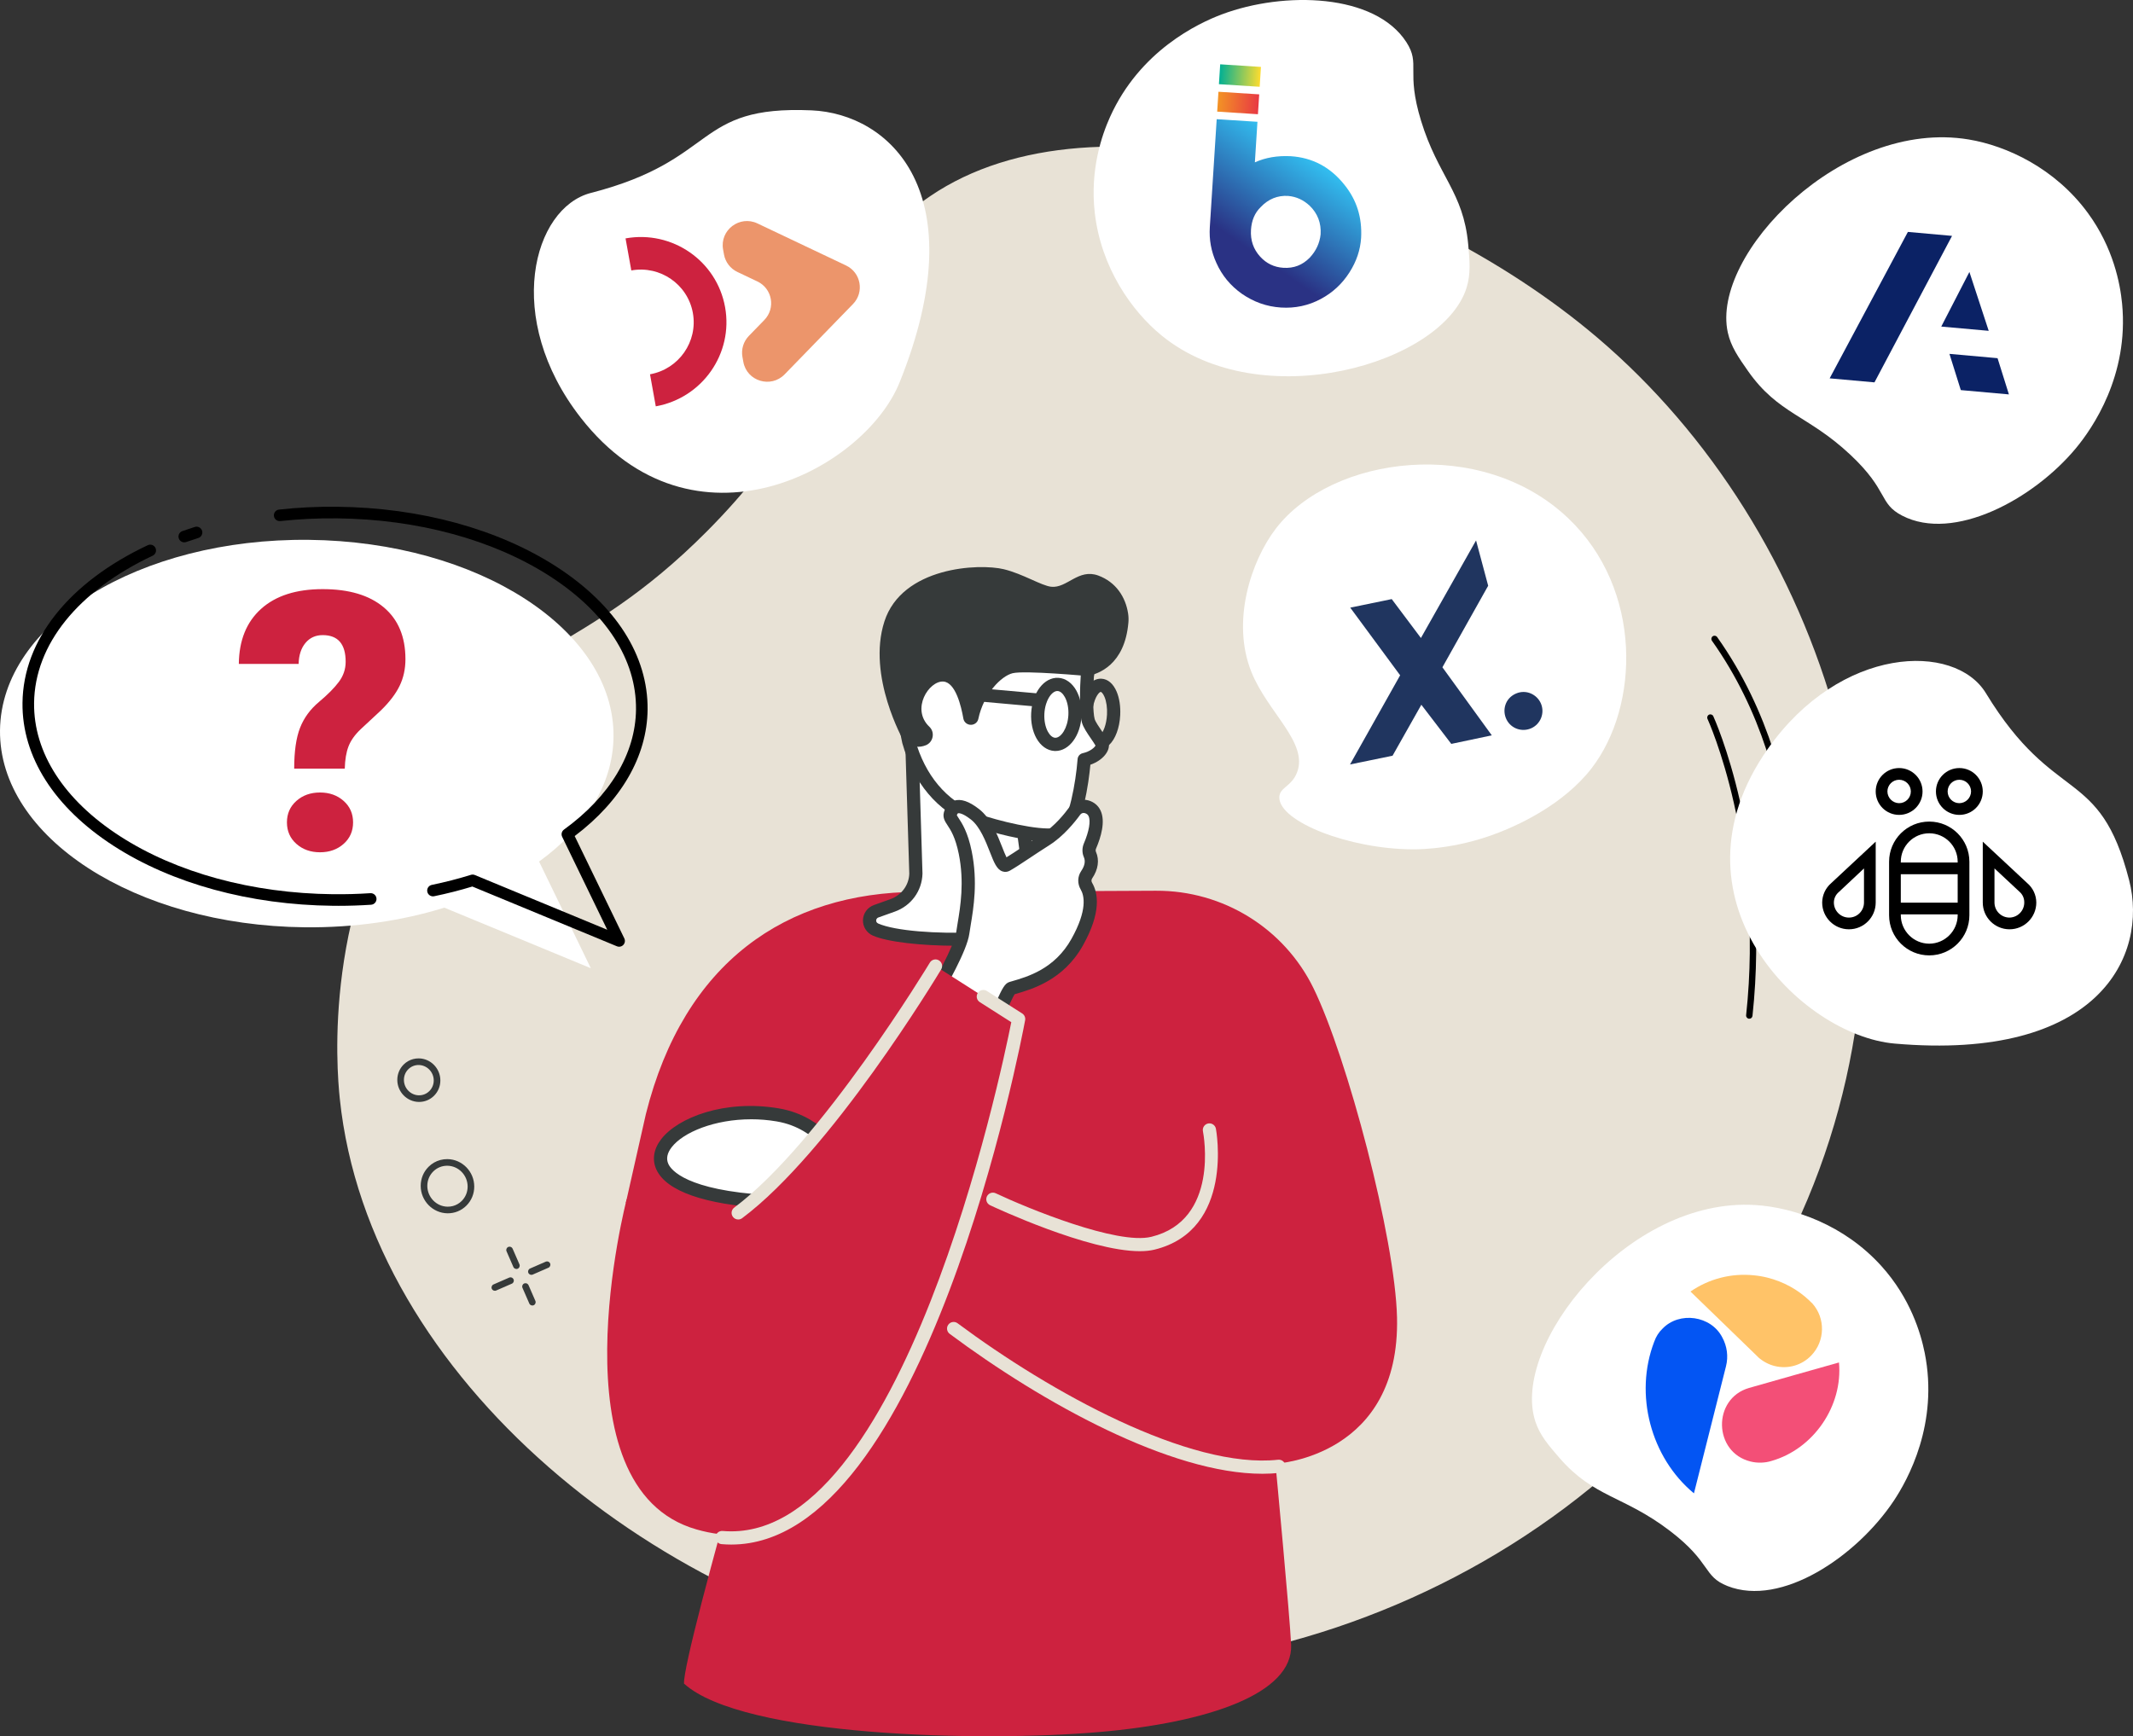 <svg xmlns="http://www.w3.org/2000/svg" xmlns:xlink="http://www.w3.org/1999/xlink" id="g" data-name="illu" width="552.466" height="449.769" viewBox="0 0 552.466 449.769"><rect x="0" y="0" width="552.466" height="449.769" fill="#333333" stroke="none"/><defs><linearGradient id="j" data-name="D&#xE9;grad&#xE9; sans nom 16" x1="342.298" y1="64.984" x2="322.098" y2="98.603" gradientTransform="translate(1.837 -45.99) rotate(3.647)" gradientUnits="userSpaceOnUse"><stop offset="0" stop-color="#32bef0"></stop><stop offset=".732" stop-color="#2a3284"></stop></linearGradient><linearGradient id="k" data-name="D&#xE9;grad&#xE9; sans nom 2" x1="317.565" y1="7007.481" x2="328.121" y2="7007.481" gradientTransform="translate(-447.247 6999.431) rotate(3.647) scale(1 -1)" gradientUnits="userSpaceOnUse"><stop offset=".001" stop-color="#f39325"></stop><stop offset="1" stop-color="#e83943"></stop></linearGradient><linearGradient id="l" data-name="D&#xE9;grad&#xE9; sans nom 15" x1="317.565" y1="7014.604" x2="328.121" y2="7014.604" gradientTransform="translate(-447.247 6999.431) rotate(3.647) scale(1 -1)" gradientUnits="userSpaceOnUse"><stop offset="0" stop-color="#00af94"></stop><stop offset="1" stop-color="#fcdc30"></stop></linearGradient></defs><path d="M183.088,137.652c41.358-41.549,29.517-67.589,57.816-86.826,43.543-29.6,124.811-4.134,172.756,36.58,58.722,49.866,89.019,140.915,54.506,223.285-36.755,87.721-133.462,133.257-219.755,119.533-77.059-12.255-152.811-72.877-160.401-145.587-.823-7.881-4.454-50.482,21.017-87.212,21.054-30.359,41.277-26.839,74.061-59.774Z" fill="#e8e2d6"></path><g><path d="M453.028,263.899c-.011,0-.021-.001-.032-.003-.453-.049-.781-.456-.732-.91,4.775-44.3-9.856-76.441-10.004-76.76-.192-.414-.013-.905.401-1.097.415-.192.905-.013,1.097.401.15.324,14.976,32.853,10.149,77.633-.048.443-.437.766-.878.735Z"></path><path d="M464.103,248.488c-.019-.001-.038-.003-.057-.006-.452-.062-.767-.479-.704-.931.061-.448,5.896-45.194-19.933-81.563-.264-.372-.177-.888.195-1.152.372-.264.888-.177,1.152.195,13.705,19.298,18.474,40.762,20.061,55.37,1.719,15.823.178,27.262.162,27.376-.06.433-.445.741-.874.711Z"></path></g><g><g><path d="M299.446,230.745c17.326-.08,33.154,9.715,40.734,25.19,8.782,17.929,21.177,64.851,21.66,85.343.845,35.818-30.532,37.836-31.462,37.888-.012,0-.02.01-.019.022.098,1.036,3.764,39.955,4.054,46.864.53,12.636-21.312,20.196-49.825,22.639-30.345,2.601-92.127,1.238-107.385-12.525-.02-.018,17.587,11.995-.037-.012-.458-7.993,30.696-113.876,30.696-113.876.004-.014-.007-.028-.022-.027l-25.197,1.217s-.008,0-.012-.003l-20.521-11.867c-.008-.005-.012-.014-.01-.023l5.197-23.017c9.871-39.326,36.282-57.37,70.366-57.528l61.783-.287Z" fill="#cd223f"></path><g><path d="M218.643,318.596c-4.71-.871-3.423-6.33-19.969-7.316-47.751-2.846-24.61-27.091,2.745-22.472,9.066,1.531,12.632,7.396,16.043,8.884,28.621,12.488,10.569,22.64,1.181,20.904Z" fill="#fff"></path><path d="M220.885,320.502c-.883,0-1.742-.073-2.553-.223-2.01-.372-3.206-1.413-4.364-2.419-2.058-1.791-4.877-4.244-15.395-4.871-16.133-.962-26.014-4.435-28.574-10.044-1.146-2.512-.706-5.291,1.24-7.825,4.334-5.64,16.481-10.36,30.466-7.999,6.604,1.115,10.493,4.372,13.333,6.75,1.2,1.004,2.236,1.872,3.108,2.253,15.588,6.801,17.423,12.921,16.218,16.857-1.422,4.642-7.922,7.521-13.478,7.521ZM194.555,289.948c-9.435,0-17.591,3.337-20.602,7.257-1.171,1.524-1.454,2.977-.841,4.319.717,1.572,4.688,6.798,25.663,8.048,11.683.696,15.01,3.592,17.44,5.705,1.027.895,1.648,1.434,2.738,1.636,4.395.813,11.066-1.435,12.138-4.935,1.094-3.575-4.257-8.33-14.314-12.718-1.325-.578-2.536-1.592-3.937-2.766-2.682-2.245-6.018-5.039-11.707-6-2.228-.376-4.436-.548-6.579-.548Z" fill="#363a3a"></path></g></g><g><g><g><path d="M278.758,237.449c1.592-1.362.75-3.967-1.336-4.218l-3.238-.389c-3.479-.419-6.38-2.733-7.511-5.934l-5.334-39.388-10.938,3.911-14.474-7.157,1.295,42.089c-.105,3.669-2.498,6.912-6.036,8.178l-4.23,1.512c-2.226.796-2.331,3.814-.173,4.755,8.613,3.755,43.627,3.784,51.975-3.358Z" fill="#fff"></path><path d="M247.945,245.002c-9.426,0-18.1-.993-21.846-2.626-1.629-.711-2.644-2.302-2.585-4.054.06-1.757,1.184-3.28,2.866-3.881l4.23-1.512c2.892-1.035,4.816-3.632,4.902-6.615l-1.294-41.987c-.019-.601.28-1.167.785-1.492.507-.325,1.145-.36,1.683-.094l13.824,6.835,10.254-3.667c.486-.174,1.024-.119,1.465.149.441.268.738.721.807,1.233l5.31,39.204c.963,2.539,3.263,4.313,6.044,4.648l3.238.389c1.668.2,3.006,1.324,3.491,2.931.478,1.577,0,3.219-1.247,4.286-5.207,4.454-19.246,6.252-31.926,6.252ZM237.726,187.072l1.207,39.238c-.125,4.504-2.94,8.328-7.169,9.841l-4.231,1.512c-.521.186-.59.604-.597.775-.007.209.054.591.533.801,8.711,3.798,42.706,3.303,50.178-3.09.267-.229.255-.503.197-.694-.042-.14-.188-.473-.624-.525l-3.239-.389c-4.139-.499-7.557-3.205-8.919-7.063-.039-.11-.067-.225-.082-.341l-5.051-37.295-8.949,3.2c-.437.156-.919.128-1.335-.077l-11.917-5.893ZM278.759,237.449h.011-.011Z" fill="#363a3a"></path></g><g><path d="M266.191,156.201c18.64,6.863,15.435,18.925,15.435,18.925-.233,3.319-.366,9.394.252,11.596.51,1.818,3.489,5.235,3.631,6.246.143,1.01-1.47,3.081-4.698,3.816,0,0-1.225,16.119-5.451,18.76-4.226,2.641-20.499-2.427-20.499-2.427l-2.738-1.098c-8.817-3.535-14.207-10.889-16.773-19.989,0,0-11.871-51.554,30.841-35.829Z" fill="#fff"></path><path d="M271.331,217.996c-6.156,0-14.841-2.58-16.979-3.246-.043-.013-.086-.029-.128-.046l-2.738-1.098c-8.725-3.499-14.874-10.799-17.782-21.112-.267-1.15-5.919-26.398,5.821-36.74,5.947-5.238,15.115-5.629,27.258-1.159,18.506,6.813,16.883,19.004,16.543,20.759-.272,3.96-.273,9.22.199,10.906.197.702,1.179,2.134,1.895,3.18,1.092,1.592,1.667,2.462,1.783,3.29.256,1.814-1.492,4.219-4.786,5.371-.416,4.422-1.906,16.242-6.15,18.894-1.154.721-2.909,1.002-4.936,1.002ZM255.434,211.502c6.451,2.001,16.572,4.117,19.02,2.59,2.382-1.489,4.185-11.286,4.651-17.439.057-.748.595-1.372,1.327-1.539,2.013-.459,3.047-1.491,3.318-1.972-.229-.424-.772-1.215-1.152-1.769-.992-1.447-2.018-2.944-2.367-4.19-.764-2.729-.484-9.716-.311-12.178.008-.108.026-.215.054-.32.105-.421,2.452-10.685-14.373-16.879-10.869-4.002-18.883-3.829-23.812.515-10.226,9.008-4.825,33.082-4.769,33.324,2.588,9.172,8.038,15.696,15.742,18.784l2.674,1.072ZM283.816,192.993h0Z" fill="#363a3a"></path></g><path d="M260.054,147.471c4.9,1.196,9.691,4.255,12.223,4.526,4.084.437,7.031-4.805,12.19-2.902,4.534,1.672,7.082,5.532,7.73,9.882.108.725.138,1.493.067,2.313-.958,11.001-7.841,13.337-10.636,13.835,0,0-16.185-1.498-19.342-.732-2.953.716-7.518,5.312-8.892,11.843-.177.843-.913,1.459-1.776,1.523-1.013.076-1.928-.619-2.099-1.614-.541-3.138-2.019-9.407-5.203-9.591-3.714-.215-8.445,7.125-3.589,11.728,1.495,1.417.998,3.996-.916,4.767-1.59.64-3.581.679-5.737-1.067,0,0-9.582-16.797-5.011-30.975,4.571-14.177,24.473-15.128,30.993-13.536Z" fill="#363a3a"></path></g><g><path d="M286.08,193.471c-.459,0-.917-.184-1.254-.547-.643-.693-.603-1.776.09-2.418.8-.741,1.669-2.704,1.809-5.417.089-1.716-.149-3.385-.655-4.579-.397-.938-.825-1.269-.959-1.276-.003,0-.006,0-.009,0-.353,0-1.477,1.163-1.991,3.86-.177.929-1.073,1.536-2.002,1.361-.928-.177-1.537-1.073-1.36-2.001.792-4.163,2.983-6.772,5.536-6.637,1.659.085,3.057,1.278,3.938,3.36.71,1.679,1.037,3.842.92,6.089-.173,3.328-1.256,6.224-2.899,7.749-.33.306-.748.457-1.164.457Z" fill="#363a3a"></path><path d="M273.367,194.542c-.081,0-.164-.002-.246-.006-1.872-.096-3.585-1.31-4.699-3.331-.986-1.789-1.462-4.089-1.338-6.477.275-5.311,3.346-9.325,7.018-9.139,1.872.096,3.585,1.31,4.699,3.331.986,1.789,1.462,4.089,1.338,6.477-.268,5.192-3.22,9.145-6.771,9.145ZM268.792,184.816l1.709.088c-.09,1.734.244,3.428.917,4.648.53.961,1.214,1.532,1.878,1.566.021.001.042.002.065.002,1.455,0,3.183-2.483,3.359-5.899.09-1.734-.244-3.429-.917-4.648-.53-.961-1.214-1.532-1.877-1.566-1.49-.069-3.245,2.432-3.425,5.897l-1.709-.088Z" fill="#363a3a"></path><path d="M269.369,183.109c-.051,0-.103-.002-.155-.007l-17.785-1.593c-.941-.084-1.637-.916-1.552-1.857.085-.942.911-1.636,1.857-1.552l17.785,1.593c.941.084,1.637.916,1.552,1.857-.08.889-.827,1.559-1.702,1.559Z" fill="#363a3a"></path></g></g><g><path d="M241.015,259.171s6.925,10.863,13.163,8.945c3.278-1.008,6.476-11.722,7.784-12.103,4.181-1.218,12.144-3.204,17.035-11.94,4.567-8.158,3.571-12.516,2.394-14.519-.543-.923-.534-2.068.067-2.954.874-1.29,1.72-3.239.839-5.248-.309-.704-.28-1.512.023-2.218,1.161-2.702,3.31-8.919-.868-10.144-1.131-.332-2.354.091-3.044,1.042-1.326,1.83-4.094,5.275-7.517,7.453-4.838,3.078-7.739,5.183-10.169,6.569-2.084,1.188-3.181-9.206-8.187-13.112-4.442-3.465-5.955-1.713-6.399-.084s2.306,2.275,3.874,10.022c1.836,9.067-.084,16.696-.64,20.779-.653,4.786-8.355,17.512-8.355,17.512Z" fill="#fff"></path><path d="M252.635,270.059c-6.502,0-12.356-8.859-13.063-9.968-.35-.549-.359-1.249-.021-1.806,2.091-3.456,7.628-13.222,8.124-16.857.092-.676.221-1.447.363-2.304.705-4.227,1.771-10.615.296-17.904-.882-4.357-2.111-6.216-2.924-7.446-.641-.97-1.304-1.973-.925-3.365.411-1.505,1.33-2.565,2.59-2.983,1.765-.585,3.891.122,6.513,2.167,3.066,2.392,4.757,6.708,5.993,9.86.339.865.768,1.958,1.107,2.634,1.121-.681,2.386-1.522,3.907-2.533,1.503-.999,3.254-2.163,5.378-3.513,3.176-2.021,5.78-5.262,7.049-7.013,1.114-1.539,3.08-2.216,4.912-1.68,1.432.42,2.51,1.323,3.116,2.611,1.328,2.822.104,6.914-1.159,9.851-.127.295-.137.608-.028.856.934,2.127.583,4.576-.99,6.895-.221.326-.224.758-.007,1.126,1.566,2.667,2.425,7.645-2.376,16.223-5.036,8.996-13.163,11.338-17.528,12.596l-.156.045c-.371.56-1.051,2.023-1.563,3.125-2.169,4.667-4.03,8.298-6.562,9.076-.685.211-1.37.307-2.047.307ZM243.043,259.113c2.106,2.956,6.949,8.497,10.633,7.368,1.278-.393,3.511-5.196,4.463-7.248,1.436-3.088,2.091-4.497,3.343-4.862l.531-.154c4.167-1.201,11.141-3.21,15.49-10.979,4.22-7.54,3.322-11.266,2.412-12.816-.893-1.516-.846-3.348.124-4.78.915-1.349,1.146-2.56.69-3.6-.488-1.113-.481-2.418.017-3.581,1.331-3.098,1.794-5.796,1.207-7.043-.189-.404-.483-.638-.983-.784-.432-.128-.908.034-1.178.404-1.412,1.949-4.327,5.566-7.982,7.892-2.101,1.336-3.833,2.487-5.321,3.476-1.955,1.299-3.499,2.325-4.92,3.136-.608.348-1.297.413-1.942.186-1.467-.518-2.17-2.311-3.233-5.025-1.092-2.783-2.585-6.595-4.912-8.41-2.422-1.889-3.292-1.63-3.328-1.618-.114.038-.237.233-.33.509.086.167.28.46.44.704.901,1.363,2.409,3.645,3.422,8.654,1.601,7.909.472,14.671-.274,19.146-.136.82-.26,1.557-.348,2.203-.597,4.375-6.122,14.009-8.022,17.223Z" fill="#363a3a"></path></g><path d="M263.835,263.977l-20.973-13.364s-28.352,45.842-49.824,61.402c-10.453,7.575-30.732-1.331-30.732-1.331,0,0-19.469,74.823,18.11,85.519,62.601,17.818,83.419-132.226,83.419-132.226Z" fill="#cd223f"></path><g><path d="M326.954,381.776c-23.714,0-56.872-18.292-80.974-36.243-.758-.565-.915-1.637-.35-2.395.566-.758,1.637-.915,2.395-.35,23.982,17.863,60.113,37.841,83.022,35.353.927-.101,1.785.576,1.886,1.516.103.94-.577,1.784-1.516,1.886-1.445.157-2.936.233-4.464.233Z" fill="#e8e2d6"></path><path d="M295.227,324.117c-13.363,0-37.658-11.374-38.79-11.907-.854-.403-1.221-1.423-.818-2.277.404-.856,1.426-1.22,2.277-.818,8.215,3.872,31.465,13.446,40.313,11.28,17.639-4.32,13.547-26.414,13.363-27.353-.18-.928.426-1.826,1.353-2.007.918-.181,1.826.424,2.008,1.352.05.262,4.862,26.244-15.91,31.331-1.118.274-2.397.399-3.796.399Z" fill="#e8e2d6"></path><path d="M191.201,315.906c-.521,0-1.036-.237-1.371-.687-.566-.757-.411-1.83.345-2.395,22.459-16.786,50.384-62.995,50.664-63.46.486-.811,1.539-1.071,2.347-.585.81.487,1.073,1.538.585,2.348-1.154,1.921-28.548,47.249-51.546,64.438-.307.23-.667.341-1.024.341Z" fill="#e8e2d6"></path><path d="M189.413,400.115c-.839,0-1.679-.036-2.531-.11-.941-.081-1.639-.911-1.557-1.852.08-.943.916-1.638,1.852-1.558,46.462,4.018,72.139-118.634,74.756-131.801l-8.159-5.196c-.798-.508-1.032-1.565-.525-2.363.509-.798,1.568-1.031,2.363-.524l9.143,5.822c.589.375.891,1.07.763,1.757-1.049,5.632-25.889,135.824-76.104,135.824Z" fill="#e8e2d6"></path></g></g><g><path d="M549.637,78.619c-.497-5.104-2.242-14.42-8.866-23.455-8.499-11.592-21.007-17.401-30.874-19.038-32.742-5.434-66.816,29.735-62.385,49.993.804,3.675,2.801,6.52,5.258,10.02,7.815,11.132,15.501,11.366,26.476,21.652,9.988,9.36,7.29,12.604,13.437,15.787,13.334,6.905,34.02-4.22,45.027-17.505,4.228-5.103,13.746-18.777,11.927-37.454Z" fill="#fff"></path><g id="h" data-name="layer11"><path id="i" data-name="path101" d="M494.161,60.077l-20.263,37.932,11.608,1.041,20.092-37.947-11.608-1.041.171.015ZM510.094,70.453l-7.29,14.145,12.29,1.102s-5-15.246-5-15.246ZM504.923,91.67l2.944,9.384,12.461,1.117-2.944-9.384-12.461-1.117Z" fill="#0b2265"></path></g></g><g><path d="M287.518,30.276c-2.107,4.675-5.226,13.626-3.973,24.758,1.608,14.283,9.571,25.544,17.317,31.872,25.703,20.997,72.755,7.433,78.986-12.347,1.13-3.588.813-7.049.422-11.308-1.244-13.544-7.796-17.57-12.202-31.952-4.01-13.088-.056-14.561-3.806-20.379-8.134-12.622-31.614-13.258-47.769-7.207-6.206,2.324-21.264,9.454-28.975,26.562Z" fill="#fff"></path><g><path d="M348.248,47.904c-3.649-4.6-8.285-7.08-13.961-7.442-3.399-.163-6.467.334-9.264,1.593l.67-10.504-10.557-.673-1.782,27.958c-.206,3.236.344,6.307,1.7,9.27,1.445,3.235,3.62,5.877,6.576,7.983,3.061,2.113,6.392,3.337,10.159,3.577,3.661.233,7.117-.505,10.315-2.219,3.033-1.618,5.523-3.909,7.416-6.878,1.834-2.866,2.822-5.839,3.022-8.969.282-5.256-1.135-9.767-4.294-13.697h0ZM339.215,66.771c-1.879,1.904-4.119,2.774-6.824,2.601-2.387-.152-4.402-1.133-5.995-2.886-1.742-1.922-2.555-4.211-2.379-6.97.152-2.387.97-4.359,2.504-5.86,1.999-2.11,4.404-3.075,7.11-2.903,2.172.192,3.981,1.053,5.591,2.54,2.057,1.995,3.015,4.507,2.829,7.425-.252,2.274-1.179,4.293-2.836,6.052Z" fill="url(#j)"></path><path d="M326.146,24.443l-10.557-.673-.328,5.146,10.557.673s.328-5.146.328-5.146Z" fill="url(#k)"></path><path d="M326.599,17.334l-10.557-.673-.328,5.146,10.557.673.328-5.146Z" fill="url(#l)"></path></g></g><g><path d="M365.797,220.018c2.315.012,12.629-.071,24.546-5.223,2.887-1.248,14.555-6.293,21.869-15.747,12.449-16.092,13.342-46.33-5.99-64.764-22.518-21.471-61.279-16.251-75.773,2.66-6.428,8.388-11.594,24.05-6.319,37.146,4.245,10.541,14.79,18.269,11.816,26.01-1.432,3.728-4.62,3.868-4.592,6.513.067,6.273,18.084,13.318,34.443,13.405Z" fill="#fff"></path><g><polygon points="360.685 195.767 349.669 198.03 362.648 174.933 349.724 157.407 360.472 155.194 368.03 165.272 382.312 139.996 385.45 151.734 373.597 172.858 386.387 190.489 375.897 192.704 368.141 182.563 360.685 195.767" fill="#20355f"></polygon><path d="M392.653,179.662c2.69-1.159,5.449.269,6.443,2.544,1.099,2.516-.095,5.408-2.517,6.459-2.438,1.057-5.197.042-6.357-2.234-1.231-2.416-.397-5.55,2.431-6.769Z" fill="#20355f"></path></g></g><g><path d="M153.048,49.978c33.294-8.558,26.439-22.711,57.122-21.394,20.243.869,42.643,21.249,22.849,70.436-9.139,22.711-53.531,46.409-82.582,9.216-20.158-25.808-12.389-54.402,2.611-58.258Z" fill="#fff"></path><g id="m" data-name="Page-1"><g id="n" data-name="Charte"><g id="o" data-name="Group"><path id="p" data-name="Fill-1" d="M179.459,81.074c1.337,7.429-3.633,14.541-11.101,15.885l1.495,8.302c12.078-2.174,20.115-13.676,17.952-25.69-2.162-12.014-13.707-19.99-25.784-17.816l1.495,8.302c7.468-1.344,14.607,3.587,15.944,11.016" fill="#cd223f" fill-rule="evenodd"></path><path id="q" data-name="Fill-3" d="M210.851,89.136l-7.623,7.841c-3.563,3.666-9.795,1.785-10.698-3.231l-.231-1.281c-.357-1.98.267-4.009,1.672-5.458l3.995-4.109c2.986-3.072,2.073-8.148-1.798-9.989l-.105-.049-5.072-2.408c-1.822-.865-3.114-2.551-3.471-4.532l-.231-1.282c-.903-5.016,4.281-8.952,8.899-6.758l22.948,10.894c3.87,1.841,4.784,6.917,1.796,9.989l-10.082,10.372" fill="#ec956b" fill-rule="evenodd"></path></g></g></g></g><g><path d="M79.993,139.845c43.88.47,79.211,23.32,78.913,51.035-.133,12.402-7.381,23.674-19.277,32.305l13.399,27.63-37.939-15.688c-10.873,3.383-23.169,5.225-36.174,5.085C35.035,239.742-.296,216.893.002,189.177c.298-27.716,36.111-49.802,79.991-49.332Z" fill="#fff"></path><g><path d="M47.728,140.493c.165,0,.333-.027.497-.085,1.03-.361,2.074-.709,3.133-1.04.791-.248,1.23-1.09.982-1.88-.247-.791-1.087-1.232-1.88-.983-1.091.343-2.168.7-3.23,1.073-.781.274-1.193,1.13-.918,1.912.217.617.796,1.003,1.415,1.003Z"></path><path d="M87.621,234.652c2.841,0,5.693-.095,8.496-.281.826-.056,1.452-.77,1.397-1.597-.055-.827-.764-1.448-1.597-1.397-3.186.212-6.439.298-9.66.267-20.943-.224-40.556-5.572-55.226-15.06-14.457-9.35-22.342-21.588-22.204-34.46.163-15.14,11.361-29.055,30.724-38.176.75-.353,1.071-1.247.718-1.997-.353-.749-1.246-1.069-1.996-.718-20.444,9.631-32.271,24.523-32.446,40.859-.15,13.937,8.223,27.081,23.575,37.01,15.14,9.792,35.319,15.311,56.822,15.541.465.005.931.008,1.396.008Z"></path><path d="M160.354,245.247c.405,0,.803-.164,1.092-.472.427-.453.53-1.123.258-1.683l-12.856-26.51c12.061-9.103,18.754-20.694,18.884-32.754.15-13.937-8.223-27.081-23.575-37.01-15.14-9.792-35.319-15.312-56.822-15.542-5.059-.061-10.129.191-15.062.727-.824.09-1.419.83-1.329,1.653.089.824.828,1.41,1.653,1.329,4.815-.523,9.762-.762,14.706-.71,20.942.225,40.555,5.573,55.224,15.061,14.457,9.35,22.343,21.588,22.205,34.459-.122,11.419-6.748,22.467-18.657,31.107-.588.427-.786,1.214-.469,1.868l11.679,24.082-34.296-14.181c-.324-.135-.685-.15-1.018-.047-3.265,1.016-6.673,1.892-10.13,2.605-.812.167-1.334.96-1.167,1.771.168.811.964,1.332,1.772,1.166,3.37-.694,6.696-1.541,9.896-2.517l37.44,15.48c.185.077.38.114.573.114Z"></path></g><path d="M76.198,199.112c0-4.459.504-7.978,1.512-10.56,1.008-2.58,2.642-4.817,4.902-6.711,2.26-1.893,3.977-3.626,5.153-5.2,1.176-1.572,1.764-3.306,1.764-5.199,0-4.612-1.985-6.917-5.955-6.917-1.832,0-3.314.672-4.444,2.016-1.13,1.344-1.726,3.161-1.787,5.451h-15.484c.061-6.108,1.985-10.864,5.772-14.27s9.101-5.109,15.942-5.109,12.086,1.573,15.827,4.719c3.741,3.146,5.612,7.62,5.612,13.423,0,2.535-.504,4.841-1.512,6.918-1.008,2.077-2.626,4.199-4.856,6.368l-5.268,4.902c-1.497,1.435-2.535,2.909-3.115,4.421-.58,1.511-.901,3.428-.962,5.749h-13.102ZM74.32,213.038c0-2.26.816-4.115,2.45-5.566,1.634-1.451,3.673-2.177,6.116-2.177s4.481.726,6.116,2.177c1.633,1.451,2.45,3.306,2.45,5.566s-.817,4.116-2.45,5.566c-1.635,1.452-3.673,2.177-6.116,2.177s-4.482-.725-6.116-2.177c-1.634-1.45-2.45-3.305-2.45-5.566Z" fill="#cd223f"></path></g><g><path d="M514.359,179.553c17.879,29.361,29.424,18.683,37.096,48.42,5.062,19.619-7.915,46.982-60.734,42.363-24.388-2.133-59.982-37.703-32.857-76.323,18.822-26.798,48.44-27.689,56.495-14.461Z" fill="#fff"></path><path d="M499.69,212.828c-5.743,0-10.399,4.656-10.399,10.399v13.865c0,5.743,4.656,10.399,10.399,10.399s10.399-4.656,10.399-10.399v-13.865c0-5.743-4.656-10.399-10.399-10.399ZM492.324,226.468h14.732v7.366h-14.732v-7.366ZM499.69,244.459c-4.06-.019-7.347-3.306-7.366-7.366v-.225h14.732v.225c-.019,4.06-3.306,7.347-7.366,7.366ZM507.056,223.435h-14.732v-.208c0-4.068,3.298-7.366,7.366-7.366s7.366,3.298,7.366,7.366v.208ZM525.098,228.791l-11.543-10.763v15.772c0,3.829,3.104,6.933,6.933,6.933s6.933-3.104,6.933-6.933c-.01-1.928-.858-3.756-2.322-5.009ZM520.488,237.699c-2.154,0-3.9-1.746-3.9-3.9v-8.839l6.447,6.014h0c.785.66,1.246,1.627,1.265,2.652.096,2.152-1.57,3.974-3.722,4.07-.03.001-.061.002-.091.003ZM471.959,233.8c0,3.829,3.104,6.933,6.933,6.933s6.933-3.104,6.933-6.933v-15.772l-11.543,10.763c-1.455,1.26-2.301,3.084-2.322,5.009ZM476.257,231.096h0l6.534-6.135v8.839c0,2.154-1.746,3.9-3.9,3.9s-3.9-1.746-3.9-3.9c.004-1.043.467-2.032,1.265-2.704ZM497.956,205.029c0-3.35-2.716-6.066-6.066-6.066s-6.066,2.716-6.066,6.066,2.716,6.066,6.066,6.066,6.066-2.716,6.066-6.066ZM488.857,205.029c0-1.675,1.358-3.033,3.033-3.033s3.033,1.358,3.033,3.033-1.358,3.033-3.033,3.033c-1.667-.019-3.014-1.366-3.033-3.033ZM507.489,198.963c-3.35,0-6.066,2.716-6.066,6.066s2.716,6.066,6.066,6.066,6.066-2.716,6.066-6.066-2.716-6.066-6.066-6.066ZM507.489,208.062c-1.675,0-3.033-1.358-3.033-3.033s1.358-3.033,3.033-3.033,3.033,1.358,3.033,3.033c-.019,1.667-1.366,3.014-3.033,3.033Z"></path></g><g><path d="M498.501,350.388c-1.014-5.027-3.699-14.117-11.209-22.43-9.635-10.666-22.67-15.171-32.652-15.796-33.125-2.072-63.441,36.384-56.97,56.086,1.174,3.574,3.45,6.201,6.251,9.432,8.908,10.279,16.578,9.729,28.543,18.843,10.889,8.295,8.536,11.796,14.975,14.337,13.968,5.511,33.414-7.662,43.011-21.999,3.686-5.507,11.763-20.079,8.052-38.474Z" fill="#fff"></path><g><path d="M453.437,378.607c-9.695-2.35-9.967-16.309-.407-19.065,4.284-1.195,18.797-5.358,23.281-6.597,1.047,11.262-6.601,22.418-17.478,25.507-1.651.532-3.658.595-5.396.156Z" fill="#f34f77"></path><path d="M459.63,353.858c-1.56-.393-3.019-1.188-4.221-2.249l-.3-.313-17.258-16.725c4.823-3.335,10.646-4.806,16.42-4.203,1.204.114,2.385.317,3.544.609,4.056,1.023,7.809,3.059,10.791,5.897.078.067.679.693.801.771,3.437,3.853,3.325,9.751-.273,13.49-2.447,2.559-6.072,3.589-9.504,2.723Z" fill="#ffc368"></path><path d="M438.748,386.848c-11.219-9.276-15.523-25.674-10.289-39.287.482-1.348,1.187-2.45,2.125-3.351,4.38-4.584,12.616-3.408,15.504,2.25,1.233,2.255,1.607,4.909.966,7.449l-8.306,32.939Z" fill="#0355f3"></path></g></g><g><g><path d="M135.889,332.441c-.041.011-.082.025-.122.042-.434.189-.632.694-.443,1.128l1.771,4.063c.189.434.698.633,1.128.443.434-.189.632-.694.443-1.128l-1.771-4.063c-.172-.394-.603-.593-1.006-.486Z" fill="#363a3a"></path><path d="M131.763,322.977c-.041.011-.082.025-.122.043-.434.189-.632.694-.443,1.128l1.771,4.063c.189.434.698.634,1.128.443.434-.189.632-.694.443-1.128l-1.771-4.063c-.172-.394-.603-.593-1.006-.486Z" fill="#363a3a"></path><path d="M132.01,330.918c-.041.011-.082.025-.122.042l-4.063,1.771c-.434.189-.632.694-.443,1.128.189.434.698.634,1.128.443l4.063-1.771c.434-.189.632-.694.443-1.128-.172-.394-.603-.593-1.006-.486Z" fill="#363a3a"></path><path d="M141.476,326.792c-.041.011-.082.025-.122.042l-4.063,1.771c-.434.189-.632.694-.443,1.128.189.434.696.632,1.128.443l4.063-1.771c.434-.189.632-.694.443-1.128-.172-.394-.603-.593-1.006-.486Z" fill="#363a3a"></path></g><path d="M115.886,300.267c3.817.042,6.935,3.219,6.95,7.082.007,1.893-.719,3.661-2.046,4.978-1.305,1.294-3.035,1.996-4.875,1.977-3.817-.042-6.935-3.219-6.949-7.082-.007-1.893.719-3.661,2.047-4.978.855-.849,1.895-1.443,3.027-1.746.594-.159,1.214-.237,1.847-.231ZM119.582,311.111c.998-.991,1.545-2.325,1.539-3.755-.011-2.932-2.368-5.343-5.254-5.374-1.376-.015-2.672.511-3.648,1.479-.998.991-1.545,2.325-1.54,3.755.011,2.932,2.369,5.343,5.254,5.374.473.005.938-.054,1.382-.172.848-.227,1.625-.672,2.266-1.307ZM115.929,313.445h-.005s.005,0,.005,0Z" fill="#363a3a"></path><path d="M108.471,274.173c3.067.034,5.572,2.586,5.585,5.689.006,1.521-.579,2.942-1.645,4.001-1.049,1.042-2.443,1.607-3.921,1.59-3.067-.034-5.572-2.586-5.584-5.689-.006-1.521.579-2.942,1.645-4.001.688-.683,1.524-1.161,2.436-1.405.478-.128.976-.191,1.485-.185ZM111.202,282.647c.738-.733,1.143-1.72,1.139-2.778-.009-2.171-1.753-3.957-3.889-3.981-1.016-.011-1.973.377-2.694,1.093-.738.733-1.143,1.72-1.139,2.778.009,2.172,1.753,3.957,3.889,3.981.349.004.692-.04,1.021-.128.626-.167,1.201-.496,1.673-.965Z" fill="#363a3a"></path></g></svg>